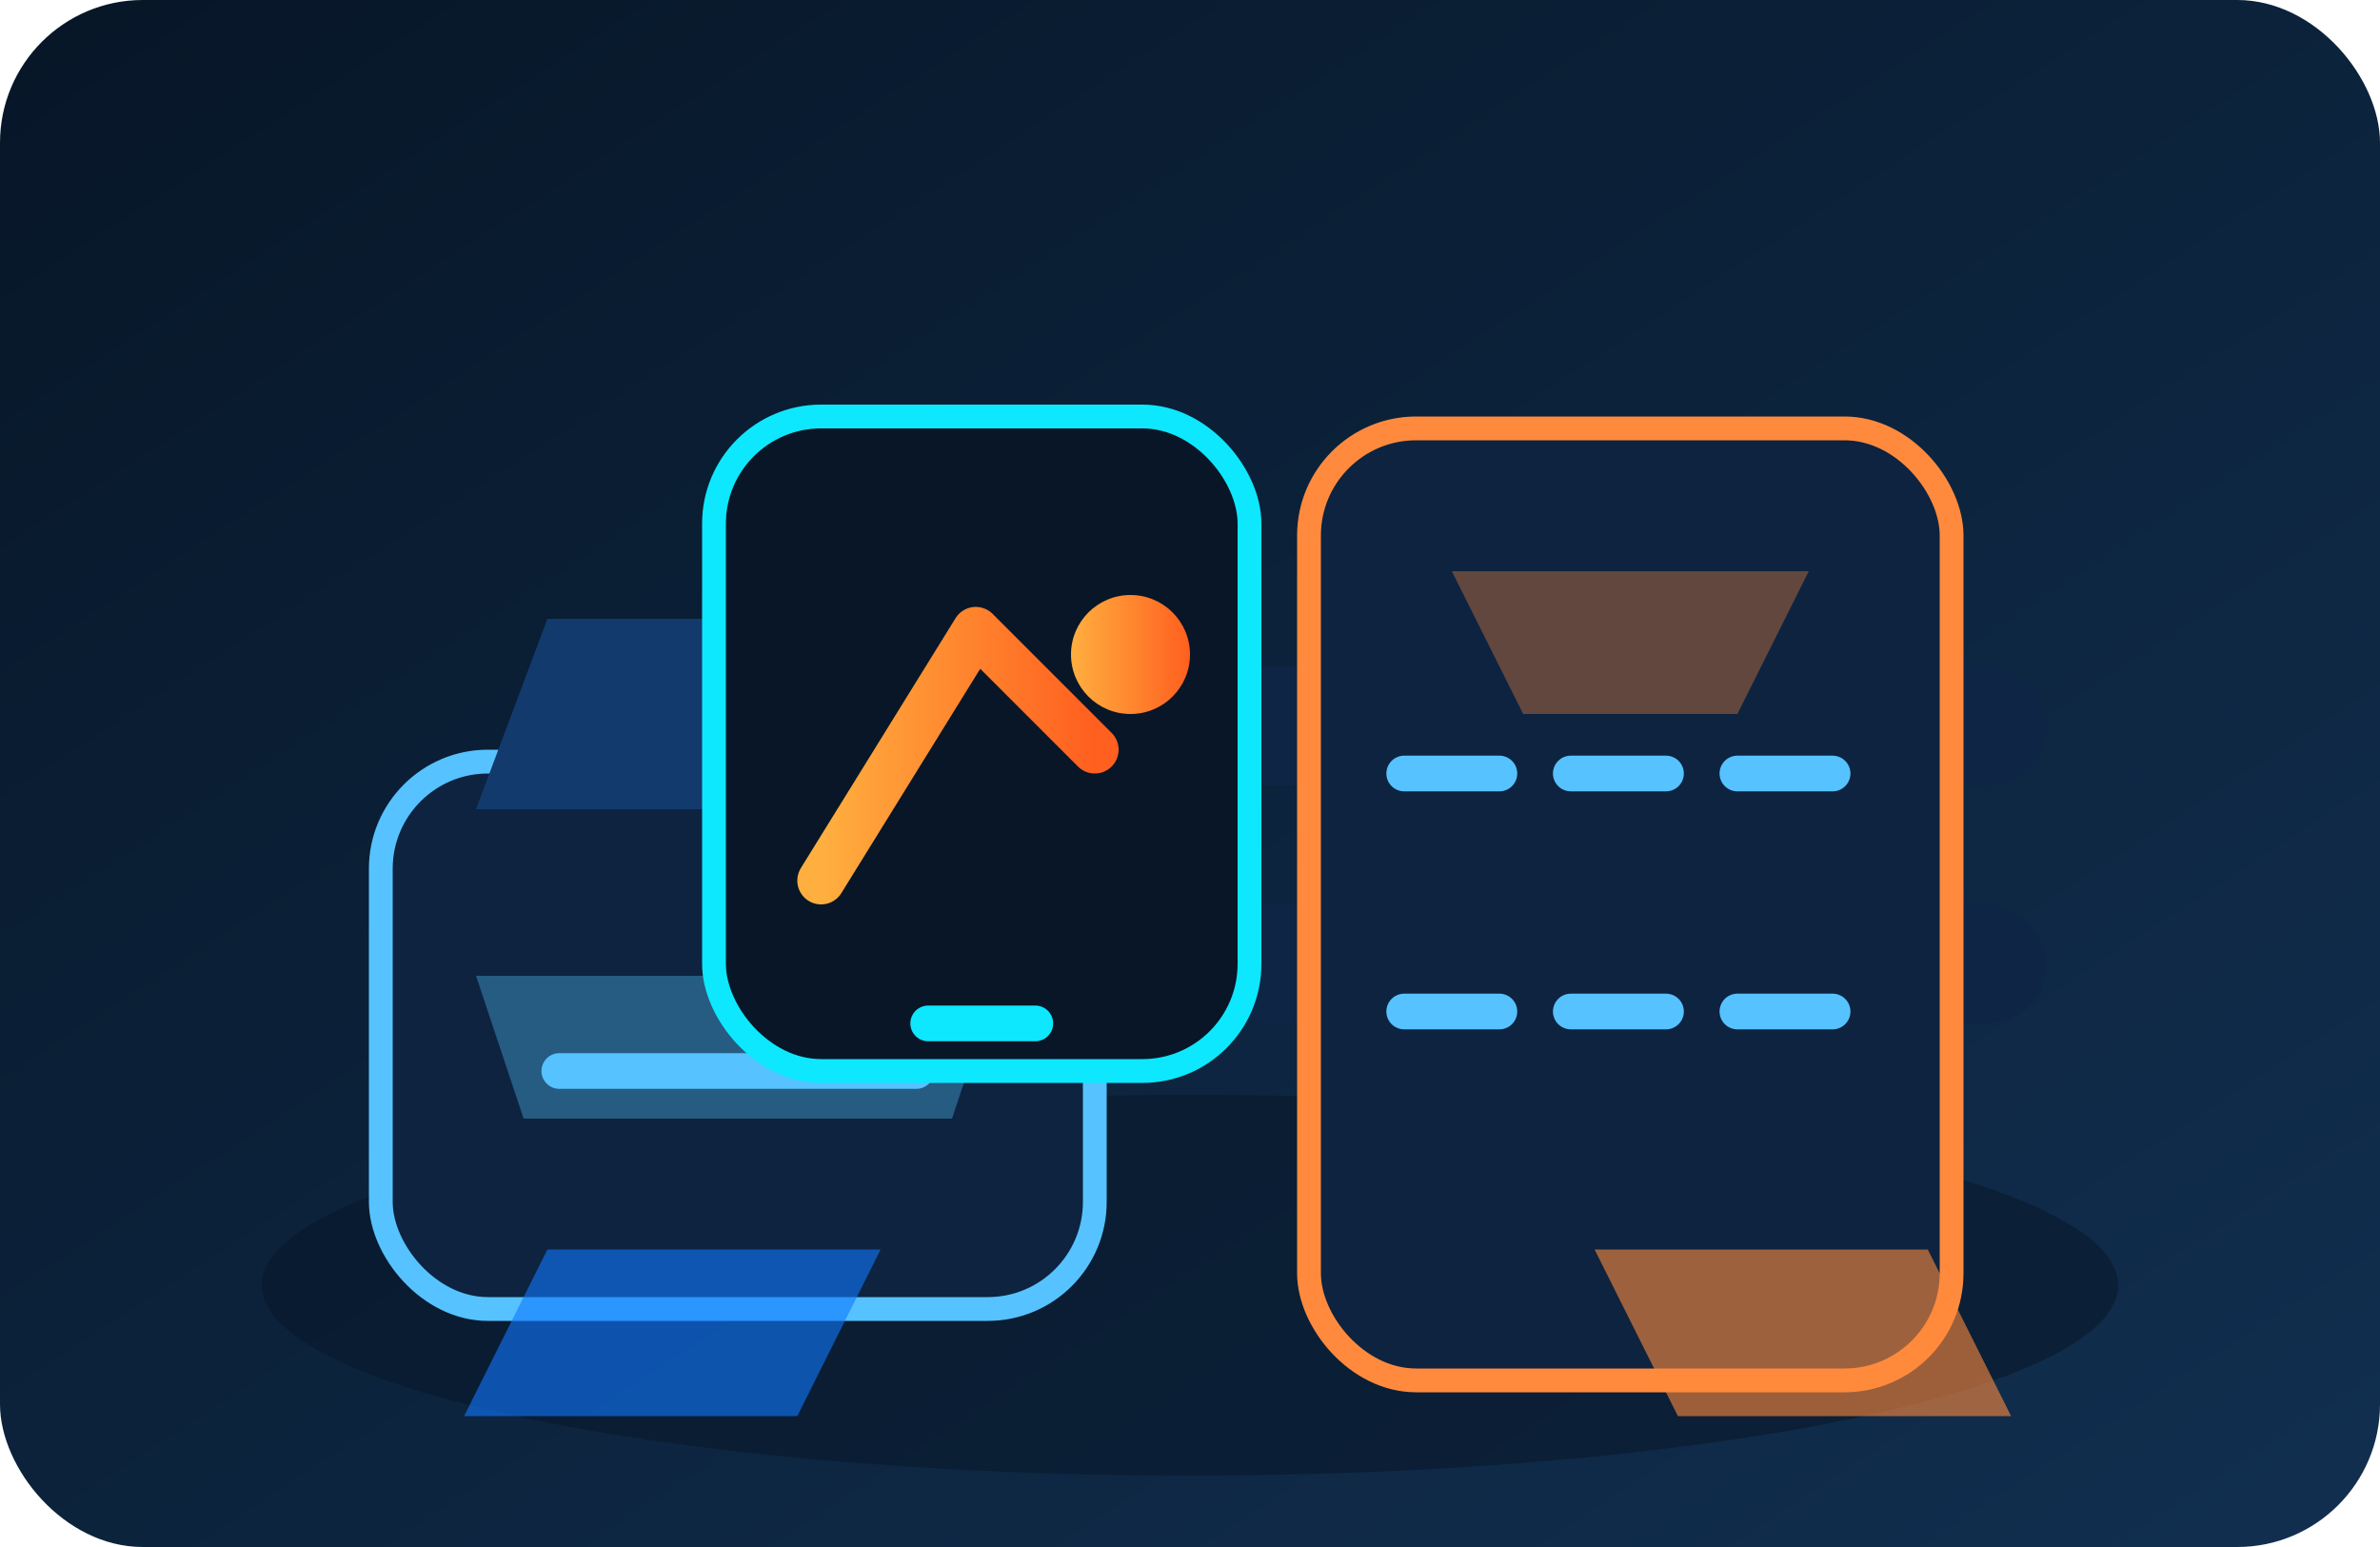 <svg xmlns="http://www.w3.org/2000/svg" viewBox="0 0 400 260" role="img" aria-labelledby="title desc">
  <title id="title">Структурни ремонти на камиони</title>
  <desc id="desc">Заваръчен апарат, рамка на камион и лазерно нивелиране.</desc>
  <defs>
    <linearGradient id="bg" x1="0%" y1="0%" x2="100%" y2="100%">
      <stop offset="0%" stop-color="#071627" />
      <stop offset="100%" stop-color="#112f50" />
    </linearGradient>
    <linearGradient id="spark" x1="0%" y1="0%" x2="100%" y2="0%">
      <stop offset="0%" stop-color="#ffaf3f" />
      <stop offset="100%" stop-color="#ff5f1f" />
    </linearGradient>
  </defs>
  <rect width="400" height="260" rx="24" fill="url(#bg)" />
  <ellipse cx="200" cy="216" rx="156" ry="32" fill="#081629" opacity="0.55" />
  <g transform="translate(64 64)">
    <rect x="0" y="64" width="120" height="92" rx="18" fill="#0d233f" stroke="#56c2ff" stroke-width="4" />
    <path d="M16 100h88l-8 24H24z" fill="#56c2ff" opacity="0.35" />
    <path d="M16 72h88l-12-32H28z" fill="#123a6d" />
    <path d="M30 116h60" stroke="#56c2ff" stroke-width="6" stroke-linecap="round" />
  </g>
  <g transform="translate(204 72)">
    <rect x="0" y="40" width="140" height="20" rx="10" fill="#0f2545" />
    <rect x="0" y="80" width="140" height="20" rx="10" fill="#0f2545" />
    <rect x="16" y="0" width="108" height="160" rx="18" fill="#0d233f" stroke="#ff8a3d" stroke-width="4" />
    <path d="M32 58h76" stroke="#56c2ff" stroke-width="6" stroke-linecap="round" stroke-dasharray="16 12" />
    <path d="M32 98h76" stroke="#56c2ff" stroke-width="6" stroke-linecap="round" stroke-dasharray="16 12" />
    <path d="M40 24h60l-12 24H52z" fill="#ff8a3d" opacity="0.35" />
  </g>
  <g transform="translate(120 70)">
    <rect x="0" y="0" width="90" height="110" rx="18" fill="#081627" stroke="#0de8ff" stroke-width="4" />
    <path d="M18 78l26-42 20 20" fill="none" stroke="url(#spark)" stroke-width="8" stroke-linecap="round" stroke-linejoin="round" />
    <circle cx="70" cy="40" r="10" fill="url(#spark)" />
    <path d="M36 102h18" stroke="#0de8ff" stroke-width="6" stroke-linecap="round" />
  </g>
  <path d="M92 210h56l-14 28H78z" fill="#0f79ff" opacity="0.6" />
  <path d="M268 210h56l14 28h-56z" fill="#ff8a3d" opacity="0.6" />
</svg>
